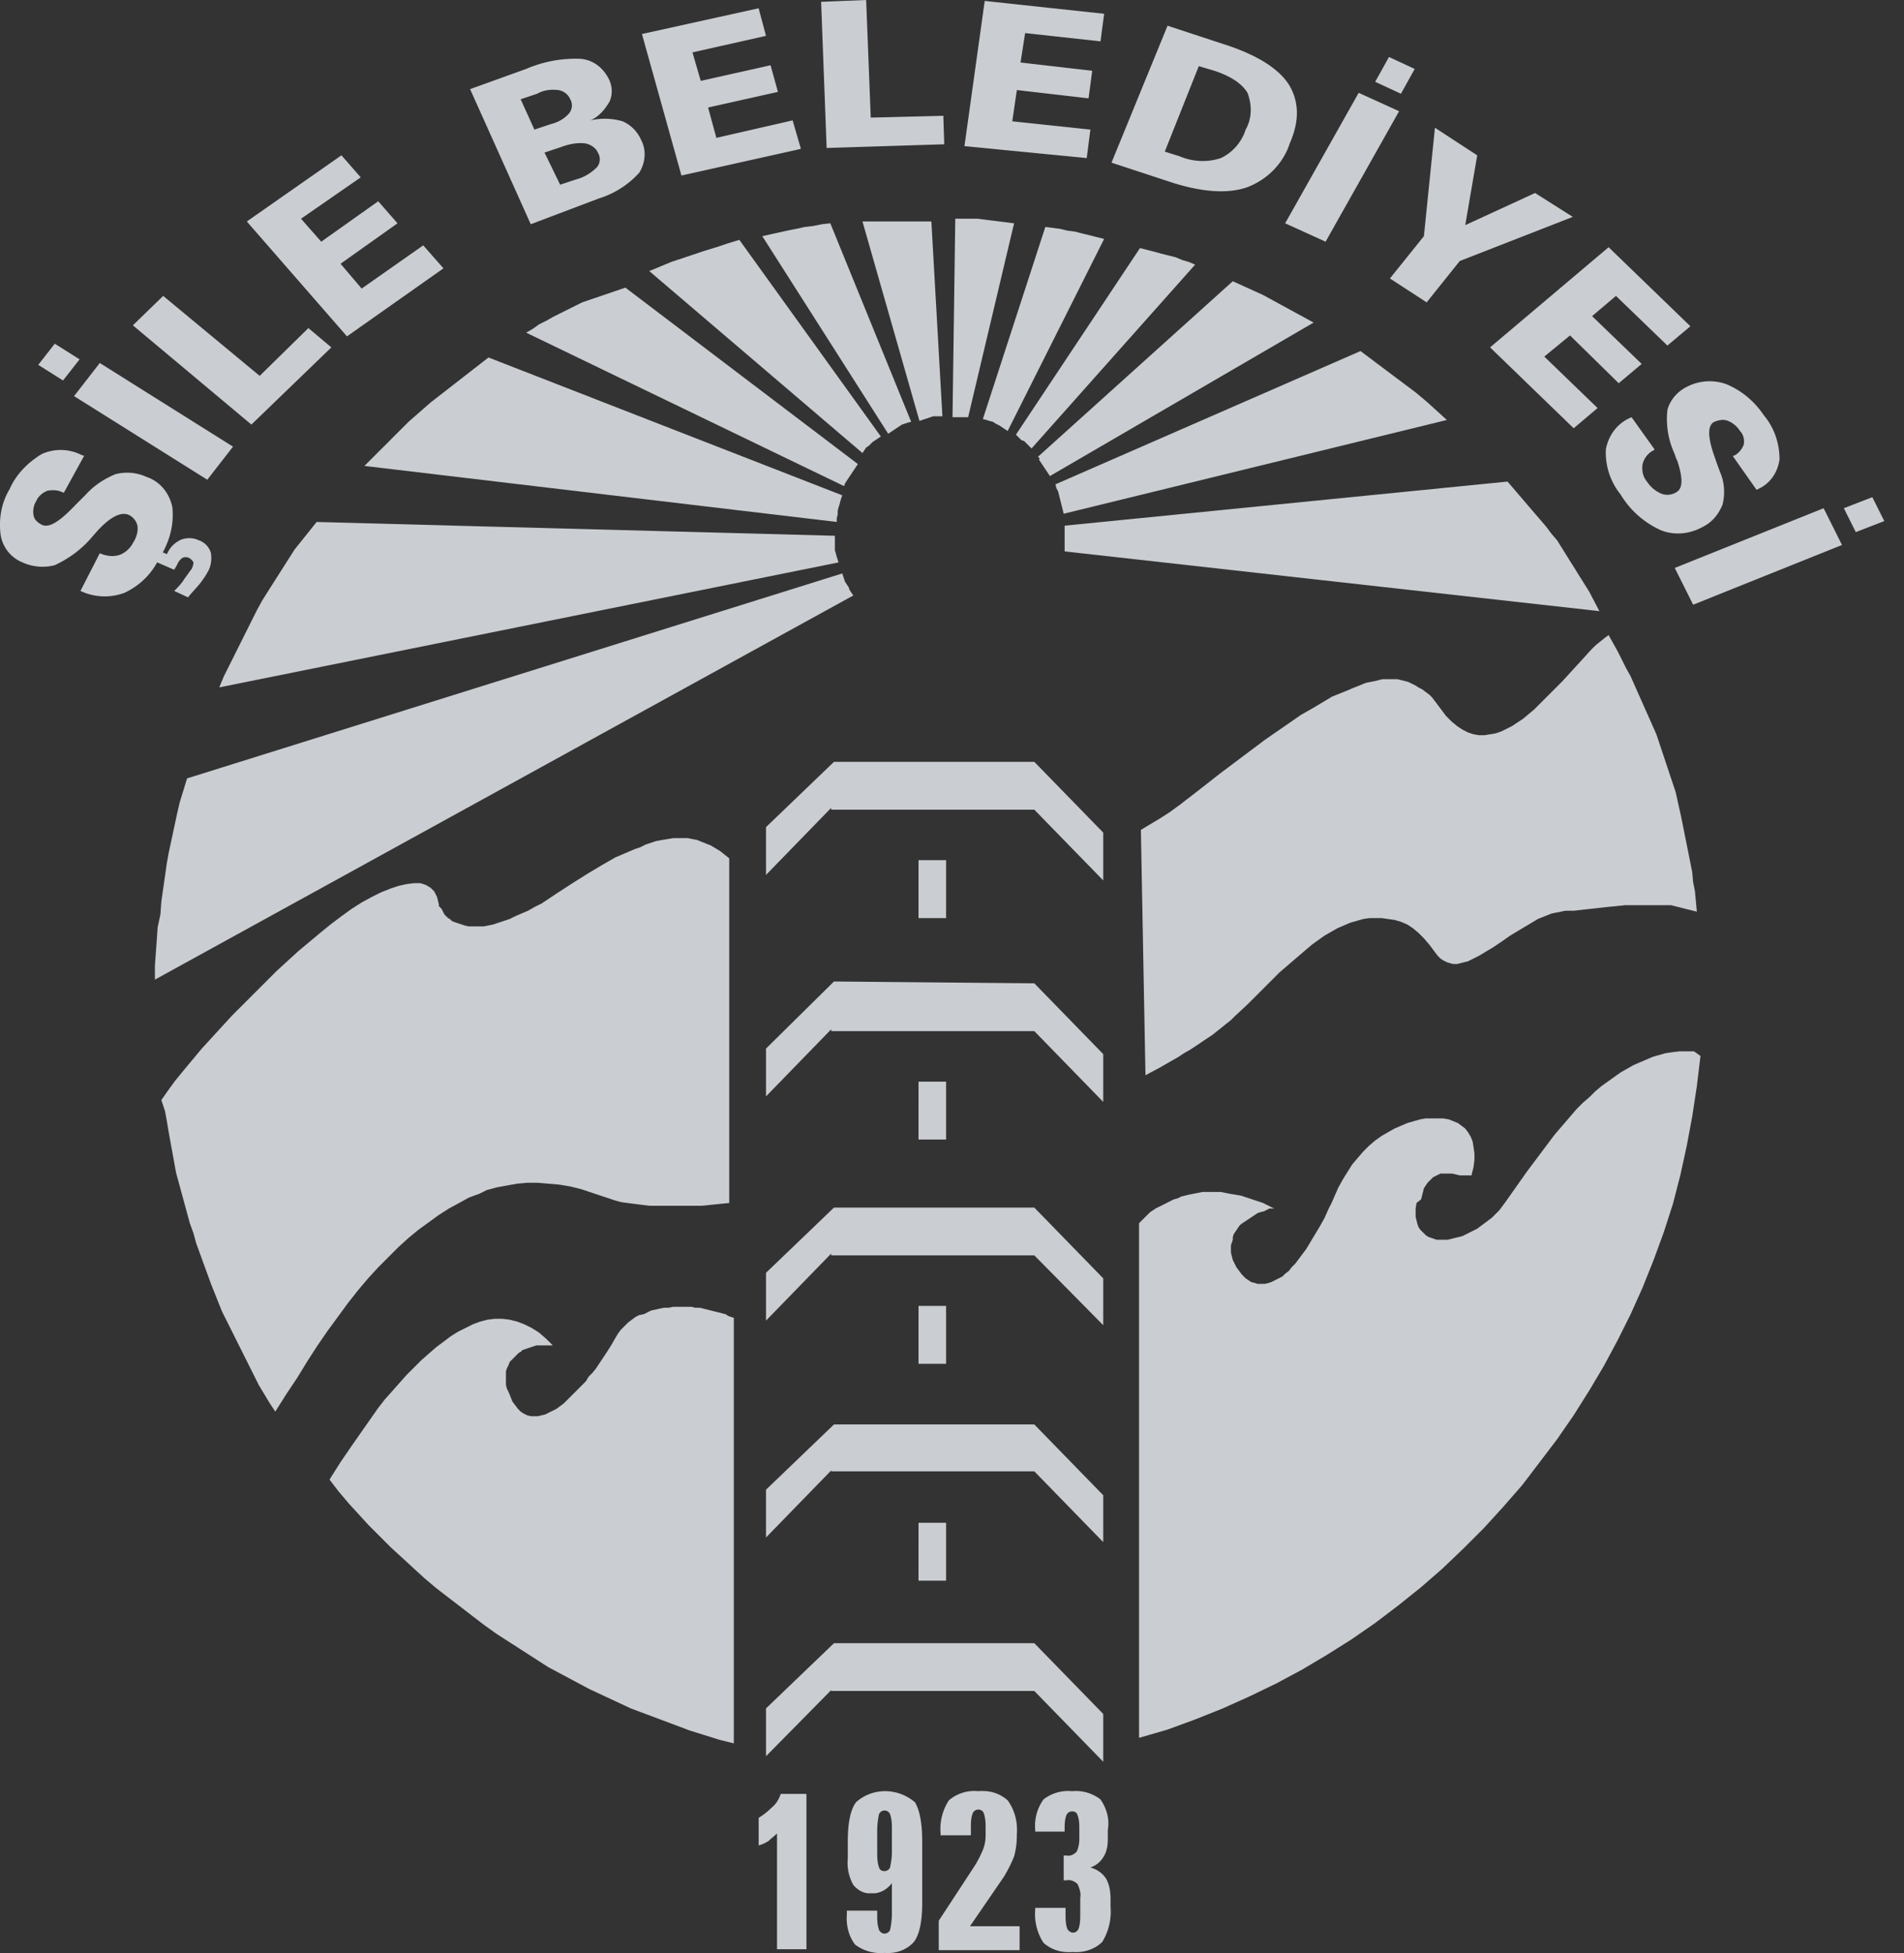 <svg xmlns="http://www.w3.org/2000/svg" width="78" height="80" fill="none"><rect width="100%" height="100%" fill="#333333" stroke="none"/><path fill="#F0F3F8" fill-opacity=".8" fill-rule="evenodd" d="m61.758 19.726.226.263.226.264.226.263.225.264.226.263.226.264.226.263.226.301.226.264.188.3.188.302.188.301.189.301.188.302.188.3.188.302.414.79-21.908-2.447v-1.054zm-6.023-5.346.452.339.452.339.451.339.452.338.452.34.451.376.414.376.414.376-15.697 3.84-.038-.15-.037-.151-.038-.15-.038-.151-.037-.15-.038-.151-.075-.15-.038-.151zm-5.233-2.86.415.188.414.188.414.188.414.226.414.226.414.226.414.225.414.226L43.011 19.5l-.075-.113-.075-.113-.075-.113-.076-.113-.075-.113-.075-.113.037-.037-.075-.076zM46.7 10.163l.302.075.3.076.264.075.301.075.302.075.263.113.264.076.263.113-6.7 7.528-.076-.075-.075-.075-.075-.075-.076-.076-.113-.037-.075-.076-.075-.075-.075-.075zm-3.877-.866.301.038.301.038.302.075.3.037.302.076.301.075.301.075.301.076-3.952 7.867-.113-.075-.113-.075-.113-.076-.15-.075-.113-.075-.151-.038-.113-.038-.15-.037zm-3.689-.339h.904l.3.038.302.038.301.037.301.038.301.038-1.882 7.942h-.64zm-3.802.113h2.823l.452 7.98h-.376l-.113.038-.113.038-.113.038-.113.037-.113.038zm-4.103.603.339-.076.338-.075.34-.075.376-.075.339-.076.338-.037.377-.076.339-.037 3.312 8.13-.15.038-.113.038-.113.038-.113.075-.113.075-.113.075-.113.076-.113.075zm-4.63 1.43.451-.188.452-.188.452-.15.452-.151.451-.151.49-.15.451-.151.49-.15 5.797 8.055-.113.075-.113.076-.113.075-.075.075-.075.076-.113.075-.076.113-.075.113zm-5.044 2.522.263-.15.263-.188.302-.151.263-.15.301-.151.302-.15.3-.151.302-.15 1.769-.603 9.524 7.227-.075.113-.076.113-.075.113-.075.113-.076.113-.075.113-.075.113-.038.113zm-6.626 5.459.301-.301.301-.302.302-.3.3-.302.302-.301.301-.301.301-.264.301-.263.302-.264.338-.263.34-.264.338-.263.339-.264.338-.263.34-.264.338-.263 14.493 5.646-.038.113-.037.113-.038.15-.038.114-.037.15v.15l-.038.151v.15zm-5.947 9.072.188-.452.226-.452.225-.451.226-.452.226-.452.226-.452.226-.451.226-.414.263-.415.264-.414.263-.414.264-.414.263-.414.301-.376.302-.377.3-.376 21.232.565v.601l.037.114.038.15.038.113.037.113zm-2.636 11.97 28.61-15.735-.076-.113-.075-.113-.038-.112-.075-.113-.075-.113-.038-.113-.037-.113-.038-.113-26.84 8.395-.15.489-.151.49-.113.489-.113.527-.113.527-.113.527-.075.414-.075.527-.076.527-.075.527-.038.527-.113.527-.037.527-.038.527-.038.527zM6.61 45.06l.263-.377.302-.414.338-.414.377-.452.376-.452.414-.451.414-.452.414-.452.452-.451.452-.452.452-.452.451-.452.452-.414.452-.414.452-.376.451-.377.414-.338.452-.34.414-.3.414-.264.414-.226.377-.188.376-.15.339-.114.339-.075.3-.038h.264l.226.076.189.113.15.15.113.226.075.301v.076l.038.037.038.038.037.038.038.075.037.075.038.075.075.076.076.075.075.038.075.075.076.038.113.037.112.038.113.038.113.037.15.038h.641l.188-.038.188-.037.226-.076.226-.075.226-.075.226-.113.263-.113.264-.113.263-.15.301-.151.678-.452.64-.414.602-.377.565-.338.263-.15.264-.152.263-.112.264-.113.263-.113.226-.076.226-.113.226-.075.226-.075.226-.038.226-.037.225-.038h.603l.188.038.188.037.188.076.189.075.188.075.188.113.188.113.189.15.188.151v14.117l-.377.037-.376.038-.377.038h-2.146l-.3-.038-.302-.038-.3-.038-.264-.037-.264-.075-.226-.076-.226-.075-.451-.15-.452-.151-.452-.113-.451-.075-.452-.038-.452-.038h-.414l-.414.038-.414.075-.414.076-.414.112-.301.151-.415.15-.414.227-.414.225-.414.264-.414.301-.414.301-.414.339-.414.376-.414.414-.414.415-.414.451-.414.49-.415.527-.413.564-.415.565-.414.602-.414.64-.414.678-.452.677-.451.716-.226-.34-.226-.376-.226-.376-.188-.376-.188-.377-.189-.376-.188-.377-.188-.376-.188-.377-.188-.376-.189-.377-.15-.376-.15-.376-.151-.377-.15-.414-.152-.414-.15-.414-.15-.414-.114-.414-.15-.414-.113-.414-.113-.414-.113-.415-.113-.414-.113-.414-.075-.414-.075-.414-.076-.414-.075-.414-.075-.452-.076-.414zm40.128-11.068.188-.113.188-.113.189-.113.188-.112.414-.264.414-.301.828-.64.866-.678.452-.338.451-.34.452-.338.452-.339.49-.339.489-.338.49-.34.526-.3.377-.226.376-.226.188-.075.188-.076.189-.075.263-.113.188-.075.189-.076.188-.075.188-.037.188-.038.15-.038.151-.037h.602l.151.037.15.038.151.038.151.075.15.075.113.075.151.076.15.113.151.113.113.113.113.15.113.15.113.151.226.301.226.226.225.188.226.151.226.113.226.075.226.038h.226l.226-.038.226-.037.225-.076.226-.113.226-.113.226-.15.226-.15.226-.189.226-.188.225-.226.226-.226.226-.226.452-.451.414-.452.414-.452.376-.414.189-.188.188-.15.188-.151.15-.113.377.677.339.678.188.339.15.338.151.34.15.338.151.339.151.339.15.338.151.34.113.338.113.339.113.339.113.338.113.34.113.338.113.339.075.339.075.338.076.34.075.376.075.376.076.376.075.377.075.376.075.377.038.414.075.376.038.414.038.415-.151-.038-.15-.038-.151-.037-.15-.038-.151-.038-.15-.037-.151-.038h-1.883l-.376.038-.377.037-.338.038-.34.038-.338.037-.339.038h-.339l-.188.038-.188.037-.188.038-.188.075-.189.075-.188.076-.188.113-.188.113-.189.112-.188.113-.188.113-.188.113-.377.264-.338.226-.189.112-.188.113-.188.113-.15.076-.151.075-.15.075-.151.038-.15.038-.151.037h-.151l-.15-.038-.114-.037-.15-.075-.113-.076-.113-.113-.113-.15-.226-.301-.226-.264-.226-.226-.225-.188-.226-.15-.264-.113-.263-.076-.264-.037-.263-.038h-.49l-.263.038-.264.075-.263.075-.264.113-.263.113-.264.15-.263.151-.264.188-.263.189-.264.225-.263.226-.264.226-.263.226-.264.226-.263.264-.264.263-.263.264-.527.526-.527.49-.15.15-.19.151-.187.15-.189.151-.188.15-.226.151-.225.15-.226.152-.226.15-.264.15-.225.151-.264.15-.527.302-.565.301zM69.663 43.253l-.15 1.242-.189 1.242-.225 1.205-.264 1.204-.301 1.167-.377 1.167-.414 1.13-.451 1.129-.49 1.092-.527 1.054-.564 1.054-.603 1.016-.64 1.016-.677.98-.715.94-.716.941-.79.904-.79.866-.829.828-.866.828-.866.753-.94.753-.942.715-.978.677-1.017.64-1.016.603-1.054.564-1.092.527-1.091.49-1.13.451-1.13.415-1.166.338v-21.08l.113-.113.113-.113.113-.113.113-.113.113-.075.112-.075.151-.076.15-.075.151-.075.15-.076.151-.075.15-.038.151-.075.151-.038.15-.037.189-.038.188-.037.188-.038h.753l.188.038.189.037.225.038.226.038.226.075.226.075.226.075.226.076.226.113.226.112h-.189l-.075.038-.075.038-.075.038-.151.037-.113.038-.113.075-.113.075-.113.076-.113.075-.113.075-.113.075-.075.076-.075.113-.076.113-.075.113-.037.113v.112l-.038.113-.038.113v.301l.038.151.038.15.075.151.075.15.113.151.113.15.15.151.113.076.113.075.151.038.113.037h.301l.15-.037.114-.038.15-.075.15-.076.151-.075.113-.113.15-.113.114-.15.15-.15.113-.151.113-.151.113-.15.113-.151.113-.188.113-.189.113-.188.113-.188.113-.188.188-.339.15-.339.151-.301.113-.264.15-.338.189-.34.188-.3.188-.301.226-.264.226-.263.226-.226.263-.226.264-.188.263-.15.264-.151.263-.113.264-.113.263-.076.264-.075.226-.038h.715l.226.038.188.075.188.076.15.113.151.113.113.15.113.188.076.189.037.225.038.264v.263l-.038.302-.075.3v.038H59.8l-.151-.037-.15-.038h-.49l-.075.038-.076.037-.075.038-.075.038-.075.075-.076.075-.075.075-.075.113-.075.113-.038.15-.038.151-.038.151-.188.15-.037.227v.338l.037.15.038.151.038.113.075.113.075.076.076.075.075.075.113.075.113.038.112.038.113.037h.452l.15-.037.151-.038.15-.038.151-.037.151-.075.15-.076.151-.075.15-.075.151-.113.151-.113.15-.113.151-.113.15-.15.151-.151.113-.15.113-.151.452-.64.452-.64.225-.301.226-.301.226-.302.226-.3.226-.302.226-.264.226-.263.226-.264.225-.263.264-.264.263-.225.226-.226.264-.226.263-.188.264-.189.263-.188.264-.15.263-.15.264-.114.263-.113.264-.113.263-.075.264-.075.263-.038.301-.037h.602zM30.062 54.019V71.41l-.602-.15-.603-.189-.602-.188-.602-.226-.602-.226-.603-.225-.602-.226-.565-.264-.564-.263-.565-.264-.565-.3-.564-.302-.565-.301-.527-.339-.527-.339-.527-.339-.527-.338-.527-.377-.49-.376-.489-.377-.49-.376-.489-.377-.489-.414-.452-.414-.451-.414-.452-.414-.452-.452-.452-.451-.414-.452-.414-.452-.414-.49-.376-.489.451-.715.49-.715.263-.377.264-.376.263-.376.264-.377.263-.339.301-.338.302-.34.3-.338.302-.301.301-.301.301-.264.301-.263.302-.226.3-.226.302-.188.301-.15.301-.151.301-.113.302-.076.3-.037h.302l.3.037.302.076.301.113.301.15.301.188.302.264.3.301-.037-.038h-.677l-.113.038-.113.038-.113.037-.113.038-.113.038-.075.075-.076.038-.075.075-.075.075-.076.076-.075.075-.075.075-.038.113-.075.15-.038.113v.565l.038.15.075.151.076.188.075.189.113.15.113.15.113.114.113.075.15.075.15.038h.301l.152-.038.15-.037.15-.076.151-.075.15-.075.151-.113.15-.113.151-.15.151-.151.15-.15.151-.151.15-.15.151-.151.113-.189.15-.15.152-.189.225-.338.226-.339.188-.301.151-.264.113-.188.113-.15.15-.151.151-.15.15-.114.151-.112.15-.076.189-.037.15-.076.151-.075.188-.038.15-.037.19-.038h.187l.189-.038h.752l.151.038h.188l.15.038.151.037.15.038.151.038.151.037.15.038.151.038.113.075.113.038.113.037zM45.195 70.205l-2.823-2.898h-8.207l-2.785 2.672v1.958l2.672-2.71v.037h8.32l2.823 2.899zm0-8.959-2.823-2.899h-8.207L31.38 61.02v1.958l2.672-2.748v.037h8.32l2.823 2.899zm-7.566 1.13h1.129v2.37h-1.13zm0-8.885h1.129v2.372h-1.13zm7.566-1.129-2.823-2.898h-8.207l-2.785 2.672v1.958l2.672-2.748v.075h8.32l2.823 2.86zm-7.566-17.128h1.129v2.372h-1.13zm7.566-1.13-2.823-2.898h-8.207L31.38 33.88v1.958l2.672-2.748v.075h8.32l2.823 2.898zm-7.566 10.202h1.129v2.372h-1.13zm7.566-1.129-2.823-2.899-8.207-.075-2.785 2.748v1.958l2.672-2.748v.075h8.32l2.823 2.899z" clip-rule="evenodd"/><path fill="#F0F3F8" fill-opacity=".8" d="M45.383 74.949v.376c0 .264-.037.527-.188.753a.97.97 0 0 1-.527.414c.264.075.49.226.64.452.15.263.188.564.188.866v.3a2.38 2.38 0 0 1-.339 1.431c-.3.301-.752.452-1.204.414-.452.038-.866-.075-1.205-.376a2.15 2.15 0 0 1-.339-1.355v-.076h1.243v.226c0 .226 0 .452.075.64.038.076.15.15.226.15a.25.25 0 0 0 .226-.15c.075-.188.075-.414.075-.64v-.64c.038-.188-.038-.414-.113-.564-.113-.113-.301-.189-.452-.15h-.113v-1.017h.113c.15.037.301-.038.414-.15.076-.151.113-.34.113-.528v-.376c0-.226 0-.414-.075-.603-.038-.112-.113-.15-.226-.15a.25.25 0 0 0-.226.15c-.075.189-.075.414-.075.603v.075h-1.205v-.075a1.84 1.84 0 0 1 .34-1.243 1.64 1.64 0 0 1 1.166-.338c.414-.038.828.075 1.167.338.264.377.377.829.301 1.243m-3.727.188v.075c0 .264-.037.565-.112.828a5.7 5.7 0 0 1-.414.828l-1.393 2.033h2.032v.979h-3.312v-1.205l1.43-2.183c.15-.226.264-.452.377-.715a1.6 1.6 0 0 0 .113-.602v-.264c0-.226 0-.414-.076-.64-.037-.113-.15-.15-.226-.15a.25.25 0 0 0-.225.15c-.076.188-.076.414-.076.64v.264h-1.242v-.076q-.057-.734.339-1.355a1.6 1.6 0 0 1 1.204-.376c.452-.038.866.075 1.205.376.301.414.414.903.377 1.393m-5.119-.188c0-.226 0-.414-.075-.64a.25.25 0 0 0-.226-.15.25.25 0 0 0-.226.15 3.3 3.3 0 0 0-.075.64v.903c0 .226 0 .414.075.64.038.113.113.15.226.15a.25.25 0 0 0 .226-.15c.037-.188.075-.414.075-.602zm1.242.49v2.484c0 .79-.113 1.317-.339 1.618-.3.339-.752.49-1.204.452a1.74 1.74 0 0 1-1.205-.339c-.263-.339-.376-.79-.339-1.242v-.15h1.243v.15c0 .226 0 .414.075.64.038.075.113.15.226.15a.25.25 0 0 0 .226-.15 3.3 3.3 0 0 0 .075-.602v-1.318c-.188.263-.527.452-.828.414-.301.038-.565-.113-.753-.339a1.85 1.85 0 0 1-.226-1.091v-.678c0-.79.113-1.317.339-1.619.677-.602 1.694-.602 2.409 0 .188.302.301.828.301 1.62m-5.797-1.958h1.054v6.361h-1.205V75.1c-.112.113-.225.188-.338.301a1.4 1.4 0 0 1-.414.189v-1.13c.188-.113.376-.263.527-.414.188-.15.3-.339.376-.564M75.536 20.817l1.167-.452.489.979-1.167.452zm-6.927 2.447 6.099-2.447.752 1.506-6.098 2.447zm-.828-4.856-.038.037a.86.86 0 0 0-.451.565c-.038.226 0 .49.15.678.15.226.339.414.603.527a.68.68 0 0 0 .602-.038c.301-.15.301-.565.075-1.28-.075-.15-.113-.301-.15-.376a3.37 3.37 0 0 1-.264-1.732c.113-.414.414-.753.79-.941a2.02 2.02 0 0 1 1.62-.113c.64.264 1.166.715 1.543 1.28.414.49.64 1.13.64 1.807-.076.527-.377.979-.866 1.204l-.075.038-.98-1.393h.038c.189-.075.34-.263.415-.451.037-.189 0-.415-.151-.565a1.04 1.04 0 0 0-.49-.414c-.188-.075-.376-.038-.564.038-.301.15-.264.677.038 1.505.075.226.15.414.188.527.188.414.226.904.113 1.355-.15.377-.414.716-.79.904-.528.301-1.168.376-1.733.15a3.7 3.7 0 0 1-1.656-1.468 2.73 2.73 0 0 1-.602-1.844c.113-.603.49-1.092 1.054-1.318zm-6.738-4.179 4.856-4.103 3.35 3.238-.941.79-2.108-2.033-.979.828 2.033 1.958-.941.79-1.995-1.957-1.054.866 2.183 2.108-.979.828zm-4.103-2.823 1.392-1.732.452-4.442 1.732 1.13-.49 2.86 2.861-1.317 1.544.979-4.63 1.807-1.356 1.694zm-.603-8.056.565-1.016 1.054.49-.565 1.016zm-3.689 5.797 3.012-5.345 1.656.753L54.305 9.9zM47.83 1.054l2.522.828c1.205.414 2.033.941 2.447 1.581.414.678.452 1.468.038 2.41-.264.828-.942 1.505-1.77 1.806-.79.264-1.807.189-3.011-.188l-2.522-.828zm1.28 1.656-1.393 3.501.602.188c.527.226 1.13.264 1.694.076.49-.226.866-.678 1.017-1.167.263-.452.263-1.017.075-1.506q-.34-.565-1.355-.903zm-9.6 3.275L40.34.038l4.893.527-.15 1.129-3.087-.339-.188 1.205 2.936.339-.15 1.129-2.937-.339-.188 1.28 3.2.339-.15 1.167zm-5.646.076L33.638.075 35.483 0l.188 4.818 2.974-.075.037 1.167zM27.916 7.19l-1.618-5.797 4.78-1.054.302 1.13-3.012.677.339 1.167 2.86-.64.302 1.091-2.861.64.339 1.243 3.124-.716.339 1.167zm-6.173 1.995-2.485-5.534 2.297-.828a5.1 5.1 0 0 1 2.22-.414c.527.038.942.377 1.167.828.151.302.151.64.038.904-.188.339-.452.64-.79.79a2.6 2.6 0 0 1 1.317.038c.339.15.602.414.753.753.226.414.188.94-.075 1.355a3.7 3.7 0 0 1-1.657 1.054zm.15-3.877.678-.226c.301-.075.564-.226.753-.452a.51.51 0 0 0 .037-.564.64.64 0 0 0-.489-.377c-.301-.038-.602 0-.866.15l-.677.227zm1.054 2.258.678-.225c.301-.076.602-.264.828-.49a.51.51 0 0 0 .038-.602c-.076-.188-.301-.339-.527-.377-.34-.037-.678.038-.979.151l-.678.226zm-8.733 6.212-4.103-4.706 3.877-2.71.79.903-2.446 1.694.828.941 2.334-1.656.79.903-2.333 1.657.865 1.016 2.522-1.77.829.942zm-3.915 3.613-4.856-4.065 1.242-1.205 3.953 3.275 1.995-1.957.941.79zm-7.717-1.806-1.016-.64.677-.866 1.017.64zm5.91 4.065-5.458-3.425 1.054-1.356 5.458 3.426zm-.79 4.818-.565-.263c.15-.15.301-.301.414-.49.113-.15.188-.263.301-.413a.7.7 0 0 0 .075-.264.45.45 0 0 0-.188-.188.32.32 0 0 0-.263 0 .6.6 0 0 0-.226.3c-.038.039-.038.076-.075.114 0 .038-.038.038-.038.075l-.866-.376.226-.414.339.15.037-.075c.113-.226.302-.414.565-.527a.95.95 0 0 1 .715.037.77.77 0 0 1 .49.527c.037.264 0 .565-.15.791-.076.15-.19.301-.302.452-.188.226-.339.376-.49.564m-3.614-1.806c.263.113.527.15.79.075.226-.075.452-.264.565-.49.15-.225.226-.489.188-.715a.65.65 0 0 0-.376-.451c-.301-.113-.715.075-1.242.64l-.264.3c-.414.49-.941.866-1.506 1.13a1.98 1.98 0 0 1-1.317-.113 1.46 1.46 0 0 1-.904-1.167c-.075-.64.038-1.28.377-1.844.263-.603.753-1.092 1.317-1.431a1.88 1.88 0 0 1 1.619.038l.113.037-.828 1.506h-.038c-.188-.113-.452-.113-.64-.075-.188.075-.376.226-.452.414a.84.84 0 0 0-.113.602c.038.188.189.301.34.377.3.15.752-.151 1.392-.829l.414-.414c.339-.376.753-.64 1.205-.828a1.9 1.9 0 0 1 1.28.113c.564.188.94.678 1.054 1.242.075.716-.113 1.43-.527 2.07-.301.64-.79 1.13-1.43 1.431a2.31 2.31 0 0 1-1.808-.075z"/></svg>